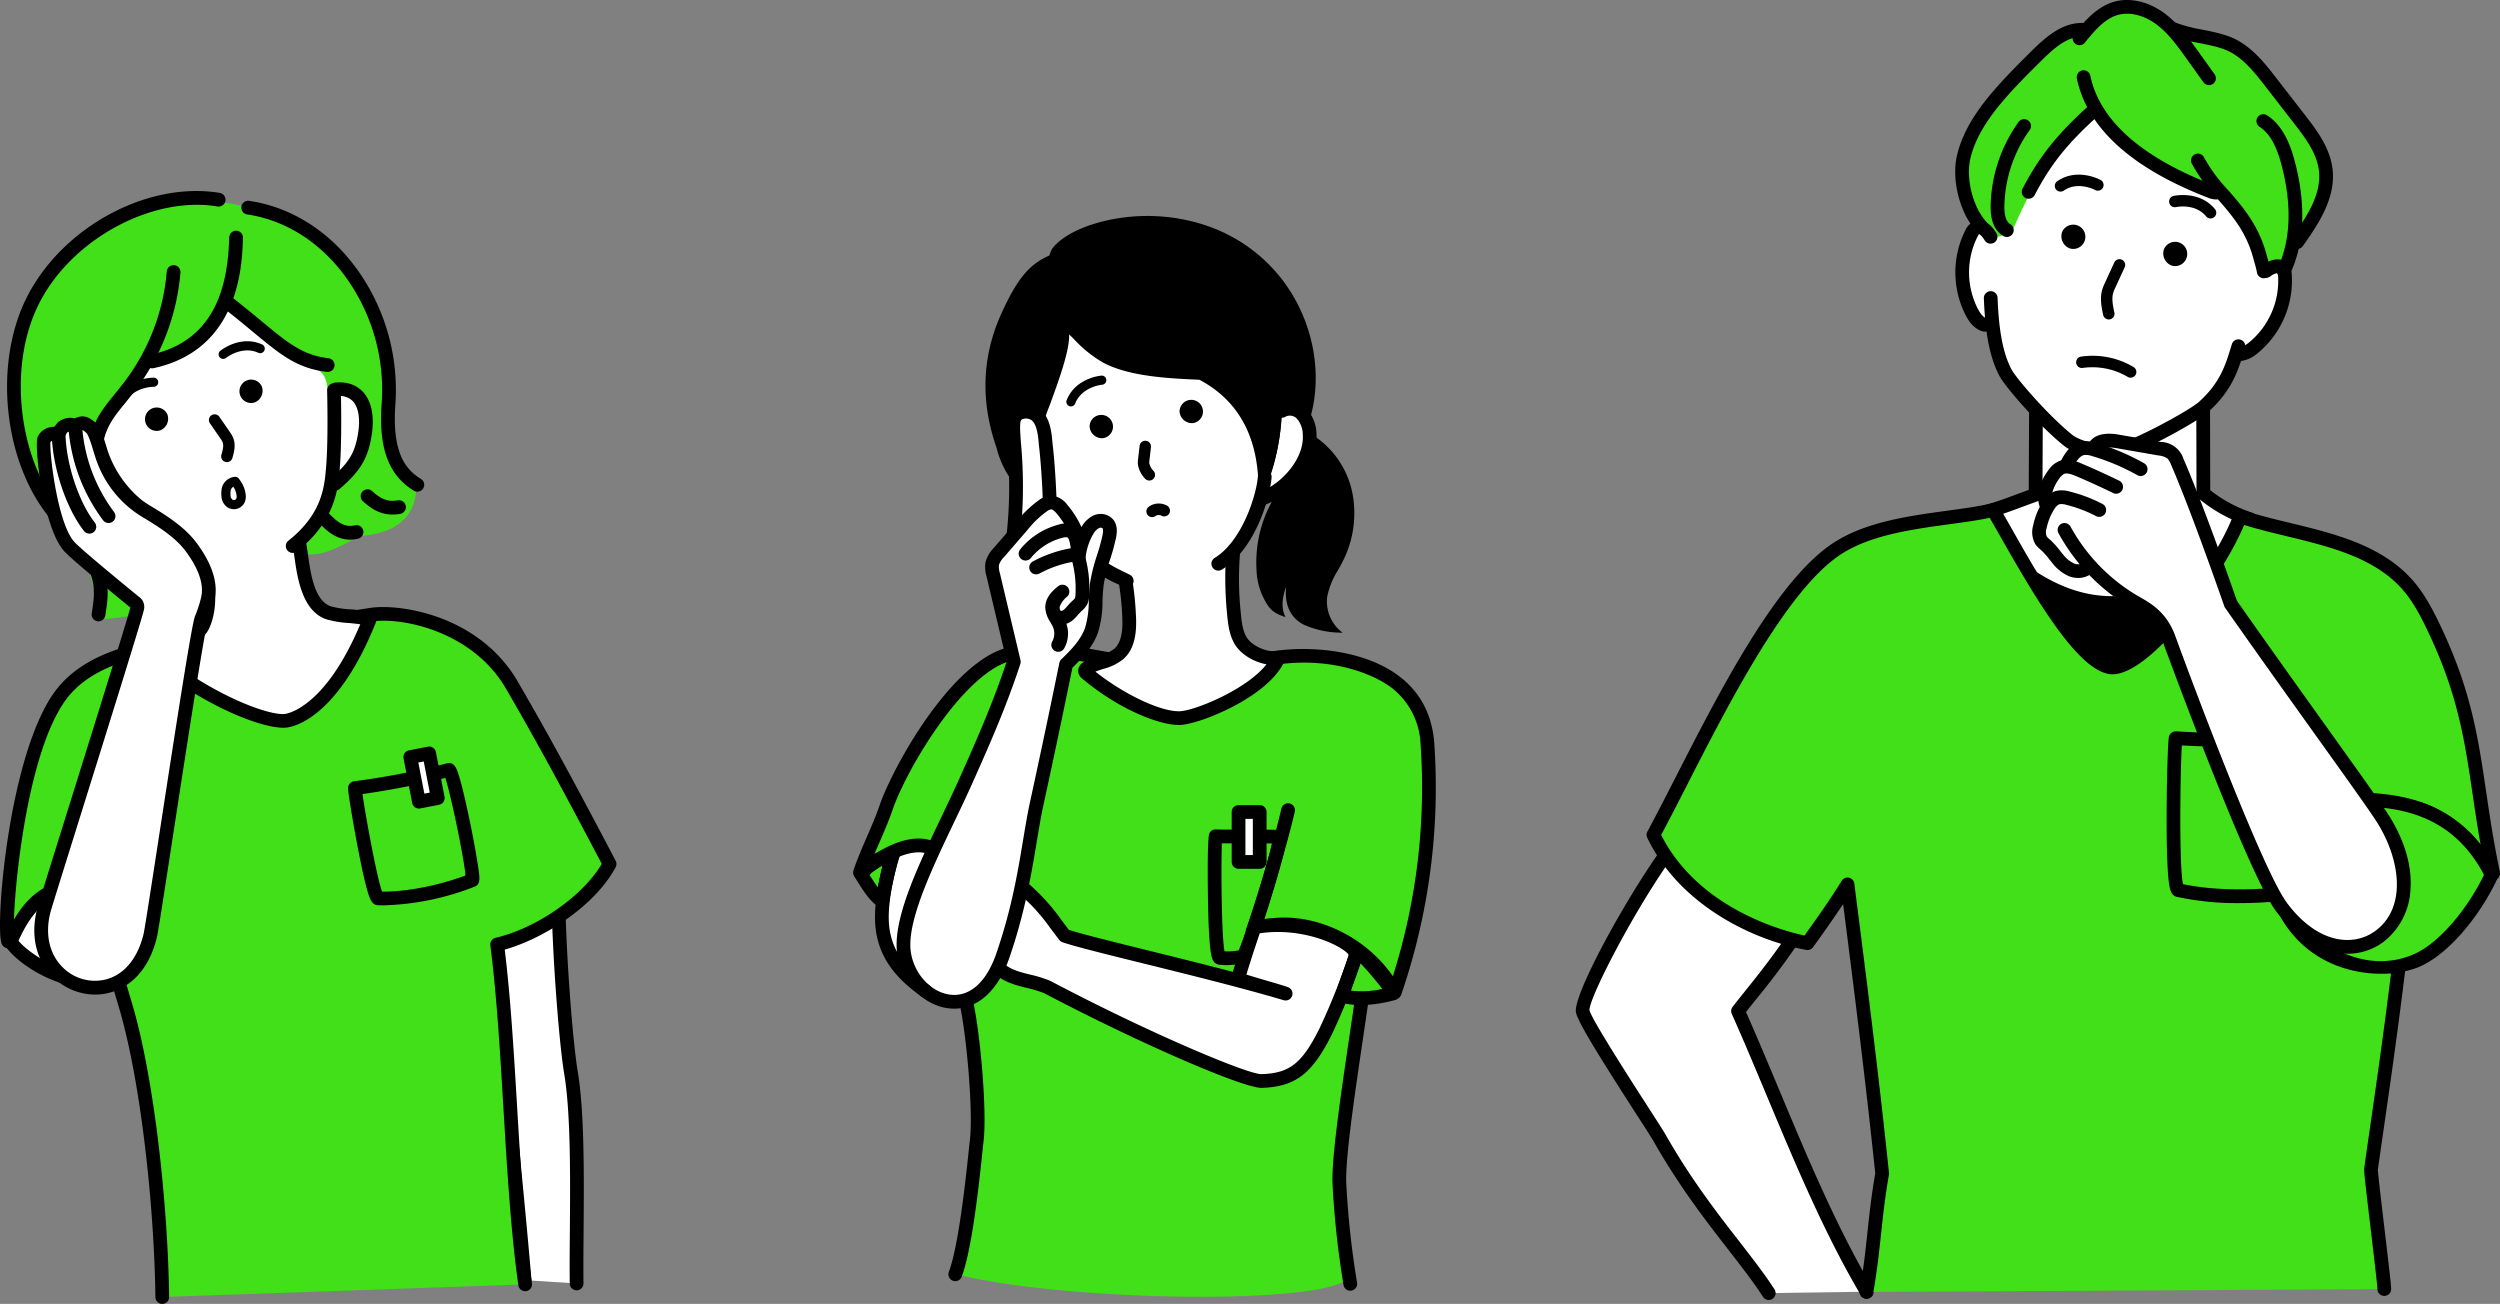 <svg xmlns="http://www.w3.org/2000/svg" width="685.918" height="357.744" viewBox="0 0 685.918 357.744">
  <rect x="0" y="0" width="685.918" height="357.744" fill="#808080" stroke="none"/>
  <g id="グループ_9154" data-name="グループ 9154" transform="translate(-50.591 0.001)">
    <path id="パス_96967" data-name="パス 96967" d="M489.14,368.649c-2.624-.411-6.611,1.139-9.087,2.1-.446.173-.269.69-.592,1.043a3.511,3.511,0,0,0-.69,1.672c-1.024,4.648-2.054,9.352-1.946,14.111s1.47,9.654,4.686,13.163a7.442,7.442,0,0,1,.089-4.62c2.084-8.739,5.175-18.958,7.54-27.467" transform="translate(-183.69 -137.108)" fill="#fff"/>
    <path id="パス_96968" data-name="パス 96968" d="M493.721,455.722c28.037,7.119,99.851,8.623,107.082.825-4.061-24.624-.49-52.288,4.39-76.749,2.793-.215,5.937-.614,7.625-2.85.838-1.111,14.47-38.7,9.438-68.05-2.043-11.914-7.368-17.53-17.652-20.8-19.255-6.125-41,.342-54.516-.015-10.4-.274-20.674-2.42-31.058-3.12a48.551,48.551,0,0,0-11.876.765c-14.878,2.684-42.968,54.258-39.871,60.455.735,1.471,4.866,3.172,5.2,4.782.376-3.289,2.757-10.269,3.732-11.112,2.366-2.044,5.972-.716,10.659-.263,4.944,14.909,20.636,76.587,6.844,116.134" transform="translate(-180.056 -105.968)" fill="#41e018"/>
    <path id="パス_96969" data-name="パス 96969" d="M622.748,398.724c-1.821.061-1.574-33.414-1.213-33.39,2.7.174,13.084-.062,17.387.157,1.4.071-8.884,32.79-9.935,32.919-5.928.73-4.473.255-6.239.314" transform="translate(-237.429 -135.9)" fill="#41e018"/>
    <path id="パス_96970" data-name="パス 96970" d="M623.4,399.589a7.026,7.026,0,0,1-1.006-.068,3.429,3.429,0,0,0-.707-.03,2.15,2.15,0,0,1-1.929-1.132c-.377-.652-1.259-2.179-1.455-18.316-.191-15.7.291-16.481.5-16.812a1.9,1.9,0,0,1,1.733-.893c1.2.078,4.184.068,7.34.06,3.6-.011,7.689-.023,10.019.1a2.063,2.063,0,0,1,1.917,2.137c.091,2.515-3.256,13.534-4.7,18.155-5.038,16.136-5.7,16.217-7.017,16.379a43.073,43.073,0,0,1-4.693.426m-.545-3.808.037.005a16.015,16.015,0,0,0,3.853-.256c1.774-3.928,7.954-23.39,9.112-29.336-2.257-.047-5.253-.038-7.971-.029-2.225.006-4.249.012-5.75-.009-.222,5.862-.131,25.058.719,29.625m-1.292-.056h0Z" transform="translate(-236.306 -134.784)"/>
    <rect id="長方形_4531" data-name="長方形 4531" width="5.802" height="13.713" transform="translate(390.41 222.78)" fill="#fff"/>
    <path id="パス_96971" data-name="パス 96971" d="M636.41,369.22h-5.8a1.884,1.884,0,0,1-1.884-1.884V353.623a1.884,1.884,0,0,1,1.884-1.884h5.8a1.884,1.884,0,0,1,1.884,1.884v13.713a1.884,1.884,0,0,1-1.884,1.884m-3.918-3.768h2.034v-9.945h-2.034Z" transform="translate(-240.198 -130.843)"/>
    <path id="パス_96972" data-name="パス 96972" d="M611.93,378.688a1.884,1.884,0,0,1-1.665-1c-6.921-13.105-22.966-20.554-35.768-16.606a1.884,1.884,0,0,1-1.11-3.6c13.224-4.08,29.459,2.509,38.037,14.874a171.384,171.384,0,0,0,7.593-63.673,20.624,20.624,0,0,0-7.425-15.055c-4.16-3.438-15.336-8.768-30.828-6.93-13.854,1.643-29.944,3.2-45.579.848-2.015-.3-4.068-.673-6.054-1.03-7.979-1.436-16.23-2.92-23.605-.35-5.543,1.932-12.3,8.246-19.017,17.778-6.1,8.65-10.588,17.642-12.333,22.717-1.058,3.078-2.374,6.113-3.646,9.048-.452,1.043-.911,2.1-1.358,3.161,5.047-3.129,10.439-5.266,15.485-3.8a1.884,1.884,0,1,1-1.049,3.619c-5.241-1.517-11.984,2.786-17.274,6.7a1.884,1.884,0,0,1-2.9-2.121c1.042-3.059,2.364-6.108,3.642-9.057,1.243-2.869,2.53-5.836,3.54-8.774,3.457-10.055,18.548-37.556,33.673-42.829,8.309-2.9,17.055-1.322,25.512.2,1.96.353,3.987.717,5.947,1.012,15.173,2.281,30.964.75,44.574-.864,9.794-1.162,24.487.175,33.673,7.767,5.3,4.382,8.257,10.335,8.783,17.69a175.039,175.039,0,0,1-9.063,69.01,1.884,1.884,0,0,1-1.637,1.263c-.048,0-.1.006-.145.006" transform="translate(-178.673 -104.523)"/>
    <path id="パス_96973" data-name="パス 96973" d="M605.388,239.766a91.562,91.562,0,0,0,.156,18.123c.234,2.487.557,5.059,1.866,7.186,1.84,2.988,6.891,5.259,10.328,4.556-3.955,9.2-22.325,16.482-27.125,16.588-6.407.141-17.894-5.863-25.548-12.314a1,1,0,0,1-.4-.548c-.062-.369.284-.669.6-.863,2.715-1.653,6.267-1.775,8.652-3.877,2.574-2.268,2.974-6.1,2.859-9.526a76.817,76.817,0,0,0-1.334-12.176c10.534-1.448,20.906-2.184,29.945-7.149" transform="translate(-216.365 -89.19)" fill="#fff"/>
    <path id="パス_96974" data-name="パス 96974" d="M589.315,286.988c-5.59,0-16.69-4.423-26.579-12.759a2.783,2.783,0,0,1-1.047-1.676,2.678,2.678,0,0,1,1.483-2.786,19.234,19.234,0,0,1,4.238-1.755,11.591,11.591,0,0,0,4.147-1.926c1.628-1.434,2.354-4.067,2.222-8.05a74.906,74.906,0,0,0-1.289-11.825,1.884,1.884,0,0,1,1.581-2.281c1.436-.2,2.869-.381,4.3-.565,9-1.156,17.5-2.25,25-6.367a1.884,1.884,0,0,1,2.781,1.848,88.732,88.732,0,0,0,.158,17.75c.221,2.354.51,4.613,1.595,6.374,1.436,2.333,5.726,4.232,8.347,3.7a1.884,1.884,0,0,1,2.108,2.591c-4.343,10.093-23.644,17.612-28.814,17.726-.073,0-.149,0-.225,0M566.4,272.357c7.774,6.187,17.861,10.994,23.059,10.861,4.026-.089,18.357-5.877,23.865-12.877-3.423-.614-6.98-2.712-8.631-5.4-1.508-2.451-1.883-5.294-2.138-8a100.348,100.348,0,0,1-.424-15.143c-7.349,3.248-15.433,4.287-23.281,5.3q-1.145.147-2.294.3a87.621,87.621,0,0,1,.991,10.512c.172,5.178-.972,8.776-3.5,11a14.56,14.56,0,0,1-5.484,2.685c-.757.243-1.488.479-2.166.758" transform="translate(-215.25 -88.074)"/>
    <path id="パス_96975" data-name="パス 96975" d="M580.436,154.139c14.636.658,21.874,14.7,23.57,20.577,2.227,7.726-1.138,19.369-5.4,26.191s-10.478,12.186-16.943,16.968a28.132,28.132,0,0,0-3.453-1.367c-7.553-2.639-15.261-5.361-21.545-10.313-3.686-5.158-7.382-10.221-11.078-15.285a15.7,15.7,0,0,1-2.373-4.047,14.118,14.118,0,0,1-.55-4.664,69.517,69.517,0,0,1,2.764-19,40.571,40.571,0,0,0,4.655-20.307l8.056,4.207c7.005,3.658,14.321,7.4,22.221,7.621.519.014,1.262-.374.073-.576" transform="translate(-208.185 -53.152)" fill="#fff"/>
    <path id="パス_96976" data-name="パス 96976" d="M557.746,172.552a1.257,1.257,0,0,1-1.167-1.718c2.417-6.108,9.379-6.72,9.45-6.725a1.256,1.256,0,1,1,.195,2.5c-.054,0-5.492.553-7.309,5.144a1.256,1.256,0,0,1-1.168.794" transform="translate(-213.328 -61.045)"/>
    <path id="パス_96977" data-name="パス 96977" d="M590.868,203.487a1.567,1.567,0,0,1-1.22-.581,7.081,7.081,0,0,1-1.933-4,7.589,7.589,0,0,1,.07-1.337l.413-3.582a1.57,1.57,0,1,1,3.119.36l-.413,3.581a5.152,5.152,0,0,0-.055.8,4.472,4.472,0,0,0,1.237,2.2,1.57,1.57,0,0,1-1.218,2.559" transform="translate(-224.94 -71.645)"/>
    <path id="パス_96978" data-name="パス 96978" d="M593.016,223.718a1.57,1.57,0,0,1-.99-2.789,4.635,4.635,0,0,1,4.979-.412,1.57,1.57,0,0,1-1.293,2.862,1.7,1.7,0,0,0-1.707-.012,1.563,1.563,0,0,1-.989.351" transform="translate(-226.331 -81.834)"/>
    <path id="パス_96979" data-name="パス 96979" d="M605.931,177.4a3.209,3.209,0,1,1,3.644,3.171,3.431,3.431,0,0,1-3.644-3.171" transform="translate(-231.705 -64.48)"/>
    <path id="パス_96980" data-name="パス 96980" d="M566.626,183.983a3.209,3.209,0,1,1,3.645,3.171,3.431,3.431,0,0,1-3.645-3.171" transform="translate(-217.084 -66.929)"/>
    <path id="パス_96981" data-name="パス 96981" d="M646.406,180.136a58.523,58.523,0,0,1-6,24,24.452,24.452,0,0,0,13.282-17.1,9.1,9.1,0,0,0-.38-5.95c-.926-1.8-3.23-3.016-5.057-2.14-.606.29-1.1.77-1.845,1.191" transform="translate(-244.544 -66.457)" fill="#fff"/>
    <path id="パス_96982" data-name="パス 96982" d="M639.328,204.613l.4-.8a58.408,58.408,0,0,0,5.967-23.87l.005-.176.154-.087a9.666,9.666,0,0,0,.892-.587,6.615,6.615,0,0,1,.972-.614c2.033-.974,4.517.419,5.472,2.28.812,1.581.942,3.538.409,6.156a24.8,24.8,0,0,1-13.457,17.322Zm6.985-24.478a59.083,59.083,0,0,1-5.627,23.131,24.245,24.245,0,0,0,12.294-16.478c.5-2.472.391-4.3-.352-5.744-.823-1.6-2.932-2.82-4.642-2a6.08,6.08,0,0,0-.879.558c-.234.168-.5.355-.794.534" transform="translate(-244.143 -66.272)"/>
    <path id="パス_96983" data-name="パス 96983" d="M621.757,232.922a1.884,1.884,0,0,1-.981-3.494c7.4-4.5,11.43-17.008,11.851-22.394a1.884,1.884,0,0,1,3.756.293c-.436,5.6-4.48,19.743-13.649,25.32a1.876,1.876,0,0,1-.977.274" transform="translate(-236.905 -76.368)"/>
    <path id="パス_96984" data-name="パス 96984" d="M572.549,247.049a1.877,1.877,0,0,1-.859-.208c-.471-.242-.966-.484-1.48-.735a33,33,0,0,1-14.775-12.575,1.884,1.884,0,1,1,3.148-2.071c4.624,7.03,9.425,9.375,13.281,11.26.537.263,1.053.515,1.546.767a1.884,1.884,0,0,1-.862,3.561" transform="translate(-212.82 -85.785)"/>
    <path id="パス_96985" data-name="パス 96985" d="M543.874,126.2c3.3,3.147,5.851,6.149,9.873,8.293,7,3.73,17.644,4.326,26.356,4.676,11.469,6.043,16.331,16.784,16.437,29.746a8.9,8.9,0,0,1-.848,4.485,58.41,58.41,0,0,0,6.683-25.883,12.8,12.8,0,0,1,7.795,2.233c3.927-13.924-.248-29.664-10.022-40.331-19.509-21.289-51.418-15.372-59.632-6.467-1.457,1.579-1,2.5-1.644,2.783-5.7,2.528-8.826,6.786-12.858,15.641-5.505,12.09-5.666,24.325-1.357,36.636a25.668,25.668,0,0,0,8.9,13.908,1.831,1.831,0,0,0,.688.394c1.167.276,1.3-5.234,1.184-6.428-.455-4.578-.551-5.447.161-9.992.833-5.305,9.443-23.609,8.285-29.692" transform="translate(-200.361 -35.286)"/>
    <path id="パス_96986" data-name="パス 96986" d="M595.789,173.365l-.551-.3.154-.3a9.126,9.126,0,0,0,.658-4.041c-.114-13.9-5.567-23.8-16.206-29.438-9.637-.388-19.607-1.076-26.421-4.709a34.015,34.015,0,0,1-8.01-6.453c-.428-.423-.861-.853-1.306-1.286.2,4.3-2.8,12.53-5.248,19.237a71.7,71.7,0,0,0-3.135,9.675,28.272,28.272,0,0,0-.171,9.787l.012.124c.075.757.1,5.679-.952,6.6a.684.684,0,0,1-.617.164,2.079,2.079,0,0,1-.811-.453,25.888,25.888,0,0,1-9.008-14.079c-4.438-12.676-3.978-25.082,1.377-36.84,4.276-9.392,7.561-13.379,13.017-15.8.13-.057.173-.157.285-.525a5.077,5.077,0,0,1,1.255-2.184c4.453-4.828,14.93-8.192,25.5-8.192h.079c7.884.013,22.852,1.934,34.513,14.659,10.011,10.925,13.973,26.873,10.093,40.629l-.119.423-.361-.249a12.376,12.376,0,0,0-7.31-2.187,58.775,58.775,0,0,1-6.551,25.416c-.051.107-.107.213-.166.318M565.61,94.985c-10.409,0-20.7,3.281-25.039,7.99a4.449,4.449,0,0,0-1.116,1.941,1.235,1.235,0,0,1-.631.916c-5.359,2.377-8.445,6.139-12.7,15.484-5.285,11.607-5.738,23.854-1.346,36.4a25.287,25.287,0,0,0,8.8,13.765,1.563,1.563,0,0,0,.565.334c.01,0,.023.006.058-.026.68-.595.862-4.845.741-6.066l-.012-.125a28.753,28.753,0,0,1,.175-9.946,71.854,71.854,0,0,1,3.166-9.792c2.6-7.132,5.842-16.007,5.121-19.793l-.183-.962.708.676c.671.641,1.311,1.275,1.939,1.9a33.567,33.567,0,0,0,7.864,6.345c6.713,3.579,16.635,4.254,26.221,4.639l.134.036c10.9,5.744,16.488,15.845,16.6,30.021,0,.492,0,.992-.039,1.49a58.188,58.188,0,0,0,5.246-22.893l.006-.293.293-.014a13.087,13.087,0,0,1,7.622,2.045c3.626-13.456-.3-28.96-10.066-39.617C588.241,96.892,573.47,95,565.688,94.985Z" transform="translate(-200.185 -35.1)"/>
    <path id="パス_96987" data-name="パス 96987" d="M655.664,191.2a24.374,24.374,0,0,1,10.1,15.435,28.85,28.85,0,0,1-2.677,18.393c-1.6,3.193-3.784,6.223-4.269,9.762a10.948,10.948,0,0,0,3.62,9.591,25.014,25.014,0,0,1-9.5-2.1c-2.928-1.418-6-4.9-4.428-12.236-1.618,2.756-2.643,6.9-1.415,9.855-3.109-1.086-4.024-2.5-5.458-5.464a18.468,18.468,0,0,1-1.6-6.928,34.376,34.376,0,0,1,3.589-17.494,16.792,16.792,0,0,1,2.434-3.736c1.069-1.188,2.381-2.131,3.513-3.259,3.388-3.377,4.93-8.133,6.082-11.821" transform="translate(-244.386 -71.125)"/>
    <path id="パス_96988" data-name="パス 96988" d="M663.159,244.458l-.925-.055a25.53,25.53,0,0,1-9.614-2.129c-2.24-1.085-5.643-3.842-4.944-10.451-.961,2.43-1.41,5.414-.474,7.667l.27.649-.664-.232c-3.177-1.11-4.157-2.566-5.637-5.624a18.455,18.455,0,0,1-1.625-7.046,34.532,34.532,0,0,1,3.622-17.655,16.746,16.746,0,0,1,2.481-3.805,22.753,22.753,0,0,1,2.02-1.9c.506-.438,1.028-.891,1.5-1.367,3.416-3.4,4.973-8.392,6-11.692l.124-.4.349.232a24.574,24.574,0,0,1,10.235,15.635,29.072,29.072,0,0,1-2.7,18.6c-.408.813-.86,1.627-1.3,2.413a21.422,21.422,0,0,0-2.942,7.25,10.675,10.675,0,0,0,3.514,9.31Zm-14.117-16.539-.407,1.9c-1.657,7.746,1.957,10.772,4.258,11.887a23.819,23.819,0,0,0,8.507,2.007,11.358,11.358,0,0,1-3.078-9.259,21.888,21.888,0,0,1,3.016-7.47c.433-.782.881-1.589,1.284-2.391a28.44,28.44,0,0,0,2.65-18.191,23.993,23.993,0,0,0-9.621-15c-1.05,3.352-2.646,8.17-6.033,11.546-.493.491-1.023.951-1.536,1.4a22.119,22.119,0,0,0-1.965,1.85,16.2,16.2,0,0,0-2.386,3.668,33.9,33.9,0,0,0-3.556,17.333,17.833,17.833,0,0,0,1.564,6.811c1.325,2.74,2.177,4.064,4.652,5.069-.91-3.026.134-6.869,1.667-9.482Z" transform="translate(-244.199 -70.832)"/>
    <path id="パス_96989" data-name="パス 96989" d="M641.175,203.919a1.885,1.885,0,0,1-.683-3.641c5.973-2.322,12.087-9.168,11.668-15.655a6.818,6.818,0,0,0-1.552-4.386,2.649,2.649,0,0,0-3.09-.655,1.884,1.884,0,0,1-2.128-3.111,6.36,6.36,0,0,1,7.931,1.151,10.4,10.4,0,0,1,2.6,6.758c.543,8.4-6.877,16.615-14.062,19.409a1.88,1.88,0,0,1-.683.129" transform="translate(-244.128 -65.304)"/>
    <path id="パス_96990" data-name="パス 96990" d="M636.782,387.856a1.886,1.886,0,0,1-1.774-2.518c2.952-8.269,7.642-24.276,9.651-32.937a1.884,1.884,0,0,1,3.671.851c-2.033,8.77-6.783,24.98-9.773,33.354a1.884,1.884,0,0,1-1.774,1.251" transform="translate(-242.494 -130.546)"/>
    <path id="パス_96991" data-name="パス 96991" d="M533.574,387.737c5.866,5.135,6.839,7.07,11.612,13.234,7.228,2.5,40.019,9.754,60.584,15.871-2.659-.966-13.167-3.762-13.057-4.125,1.434-4.713,2.528-8.172,4.549-14.1,14.793-2.655,28.79,4.894,27.7,8.007a176.62,176.62,0,0,1-8.264,20.738c-5.016,10.029-9.023,13.188-17.482,13.46-4.226.136-31.81-11.541-58.858-25.792-4.687-1.976-9.154-1.73-13.1-4.939" transform="translate(-202.455 -144.234)" fill="#fff"/>
    <path id="パス_96992" data-name="パス 96992" d="M598.058,441.593c-5.318,0-34.122-12.541-59.623-25.971a32.915,32.915,0,0,0-4.837-1.468c-2.881-.712-5.86-1.449-8.643-3.715a1.884,1.884,0,0,1,2.379-2.922c2.128,1.733,4.465,2.31,7.169,2.98a35.335,35.335,0,0,1,5.469,1.684c.05.021.1.043.146.068,28.005,14.756,54.447,25.711,57.918,25.576,7.7-.248,11.106-2.917,15.859-12.419a174.069,174.069,0,0,0,8.081-20.264c-1.053-2.008-11.768-7.806-24.411-5.961-1.559,4.6-2.552,7.7-3.663,11.325,1.429.458,3.674,1.113,5.333,1.6,2.528.739,4.916,1.436,6.062,1.853a1.884,1.884,0,0,1-1.181,3.577c-11.182-3.325-26.256-7.054-38.368-10.049-10.576-2.616-18.93-4.682-22.294-5.846a1.881,1.881,0,0,1-.873-.627c-.945-1.22-1.741-2.275-2.457-3.222a51.645,51.645,0,0,0-8.907-9.747A1.884,1.884,0,0,1,533.7,385.2a55.267,55.267,0,0,1,9.432,10.313c.617.818,1.3,1.716,2.079,2.734,3.556,1.15,11.88,3.209,21.442,5.574,7.268,1.8,15.6,3.858,23.534,5.942,1.254-4.095,2.331-7.463,4.176-12.872a1.884,1.884,0,0,1,1.451-1.246c12.383-2.223,25.125,2.444,28.807,6.768a3.675,3.675,0,0,1,1,3.717l-.039.111a178.052,178.052,0,0,1-8.318,20.848c-5.343,10.682-9.986,14.206-19.107,14.5h-.1" transform="translate(-201.339 -143.118)"/>
    <path id="パス_96993" data-name="パス 96993" d="M529.377,248.782c3.739-.624,6.406-4.125,7.489-7.757s.965-7.5,1.387-11.263a64.388,64.388,0,0,1,3.222-13.165,9.761,9.761,0,0,0,.722-3.512,3.209,3.209,0,0,0-1.8-2.893,3.151,3.151,0,0,0-3.128.766,8.467,8.467,0,0,0-1.846,2.815q-1.171,2.5-2.125,5.1c-1.2-5.8-3.332-12.316-7.053-13.478a2.608,2.608,0,0,0-2.647.555c.192-6.2.18-12.137.169-18.075,0-1.307-1.376-5.663-2.472-6.376-1.134-.738-4.32-1.029-5.091.083s.675,19.564.08,25.968a19.817,19.817,0,0,1-1.57,7.139c-1.373,2.738-3.938,4.7-5.5,7.333,2.453,8.281,4.513,16.71,6.545,25.39a57.914,57.914,0,0,1-3.5,12.158c-2.837,7.691-23.263,53.074-26.722,60.505.274,33.495,22.456,21.438,26.952,9.806.54-1.4,14.38-60.062,16.893-81.094" transform="translate(-186.932 -67.27)" fill="#fff"/>
    <path id="パス_96994" data-name="パス 96994" d="M537.553,238.87a1.884,1.884,0,0,1-1.462-3.071,20.249,20.249,0,0,1,10.556-6.791,5.68,5.68,0,0,1,4.248.254c1.92,1.076,2.364,3.337,2.553,4.3.164.834.307,1.682.425,2.52a1.884,1.884,0,0,1-3.73.528c-.109-.771-.241-1.552-.393-2.322-.245-1.253-.514-1.637-.7-1.739-.125-.07-.481-.15-1.459.1a16.451,16.451,0,0,0-8.578,5.518,1.881,1.881,0,0,1-1.464.7" transform="translate(-205.583 -85.079)"/>
    <path id="パス_96995" data-name="パス 96995" d="M548.228,267.849a1.884,1.884,0,0,1-1.639-2.81,4.565,4.565,0,0,0,.233-3.914,12.012,12.012,0,0,0-.717-1.352,8.125,8.125,0,0,1-1.426-4.02c-.034-2.1,1.17-4.086,3.577-5.918a1.884,1.884,0,0,1,2.455,2.85,6.77,6.77,0,0,0-2.047,2.717,1.462,1.462,0,0,0,.155,1.065c.06.1.129.164.175.173a1.422,1.422,0,0,0,.917-.448,9.977,9.977,0,0,0,.889-.946c.288-.332.585-.675.932-1.014.137-.134.279-.264.421-.394a3.509,3.509,0,0,0,.663-.7,3.168,3.168,0,0,0,.153-.964,29.347,29.347,0,0,0-.87-8.976,30.585,30.585,0,0,0-9.031,3.187,1.884,1.884,0,1,1-1.794-3.314,34.386,34.386,0,0,1,10.709-3.679,3.133,3.133,0,0,1,2.731.644,3.094,3.094,0,0,1,.84,1.5,33.091,33.091,0,0,1,1.178,10.855,5.969,5.969,0,0,1-.56,2.463,6.251,6.251,0,0,1-1.479,1.773c-.111.1-.222.2-.328.306-.234.229-.468.5-.716.784a12.906,12.906,0,0,1-1.249,1.309,5.768,5.768,0,0,1-1.915,1.138,8.3,8.3,0,0,1-.613,6.73,1.883,1.883,0,0,1-1.643.959" transform="translate(-207.3 -89.023)"/>
    <path id="パス_96996" data-name="パス 96996" d="M532.27,214.232a1.848,1.848,0,0,1-.194-.01,1.884,1.884,0,0,1-1.682-2.066,124.939,124.939,0,0,0,.156-24.266c-.463-5.982-.769-9.933,3.543-10.8a6.468,6.468,0,0,1,5.355.994c2.866,2.143,3.25,6.46,3.479,9.039.031.354.059.668.091.926.425,3.443.909,10.486,1.035,15.07a1.884,1.884,0,0,1-3.767.1c-.132-4.823-.642-11.745-1.008-14.712-.036-.293-.068-.651-.1-1.054-.163-1.824-.465-5.22-1.983-6.355a2.685,2.685,0,0,0-2.357-.317c-.873.175-.956,1.258-.527,6.813a128.305,128.305,0,0,1-.164,24.941,1.884,1.884,0,0,1-1.872,1.692" transform="translate(-203.584 -65.81)"/>
    <path id="パス_96997" data-name="パス 96997" d="M498.166,357.284a13.047,13.047,0,0,1-2.127-.176c-7.614-1.25-13.637-8.8-13.711-17.2-.084-9.31,6.289-22.65,12.453-35.55,1.662-3.479,3.232-6.764,4.625-9.874,5.039-11.248,9.51-21.47,13.132-32.466L507.01,238.7a8.782,8.782,0,0,1-.273-3.978,8.907,8.907,0,0,1,2.246-3.837l6.361-7.351a29.65,29.65,0,0,1,6.336-5.977,5.782,5.782,0,0,1,3.116-1.041A6,6,0,0,1,529.128,219a25.978,25.978,0,0,1,3.911,6.159c.019-.033.039-.066.06-.1A7.468,7.468,0,0,1,536.31,222a4.629,4.629,0,0,1,5.3.924c1.438,1.588,1.215,3.712.921,5.17a59.5,59.5,0,0,1-1.623,5.937,44.427,44.427,0,0,0-1.751,6.871,45.267,45.267,0,0,0-.335,4.6,28.466,28.466,0,0,1-1.241,8.6c-1.381,3.873-4.187,6.892-7.017,9.634-2.513,12.343-5.324,25.666-7.931,37.588-.673,3.08-1.246,6.521-1.852,10.164-1.453,8.728-3.26,19.59-7.591,32.052-3.044,8.757-8.562,13.741-15.023,13.742m26.579-137a2.442,2.442,0,0,0-1.055.459,26.436,26.436,0,0,0-5.5,5.256l-6.361,7.352a5.9,5.9,0,0,0-1.413,2.172,5.793,5.793,0,0,0,.257,2.308l5.65,23.839a1.881,1.881,0,0,1-.042,1.019c-3.708,11.362-8.28,21.821-13.441,33.34-1.411,3.151-2.991,6.458-4.663,9.958-5.7,11.931-12.161,25.453-12.085,33.893.058,6.5,4.792,12.565,10.554,13.511,5.49.9,10.219-3.139,12.981-11.084,4.226-12.16,5.93-22.4,7.432-31.433.614-3.691,1.194-7.178,1.888-10.351,2.644-12.089,5.5-25.623,8.037-38.108a1.886,1.886,0,0,1,.541-.983c2.646-2.542,5.327-5.3,6.5-8.593a25.281,25.281,0,0,0,1.025-7.487,48.941,48.941,0,0,1,.37-4.98,48,48,0,0,1,1.884-7.458,55.815,55.815,0,0,0,1.527-5.56c.278-1.385.079-1.789-.02-1.9a1,1,0,0,0-.961-.017,3.935,3.935,0,0,0-1.554,1.608,16.1,16.1,0,0,0-2.132,6.709,1.884,1.884,0,1,1-3.767-.079,15.712,15.712,0,0,1,.721-4.059,1.87,1.87,0,0,1-.745-.96,22.536,22.536,0,0,0-4.118-7.213c-.813-.953-1.269-1.156-1.509-1.159h-.006" transform="translate(-185.74 -80.541)"/>
    <path id="パス_96998" data-name="パス 96998" d="M486.758,411.217a1.875,1.875,0,0,1-1.1-.357c-5.223-3.776-10.774-8.752-12.344-17.029-1.289-6.8.669-14.919,2.243-21.442l.364-1.515a1.884,1.884,0,1,1,3.665.874l-.366,1.524c-1.489,6.171-3.342,13.851-2.2,19.856,1.066,5.624,4.209,9.877,10.848,14.677a1.884,1.884,0,0,1-1.105,3.411" transform="translate(-182.231 -137.423)"/>
    <path id="パス_96999" data-name="パス 96999" d="M471.461,386.894a1.884,1.884,0,0,1-1.05-.32c-2.41-1.618-4.208-4.492-5.651-6.8-.283-.451-.552-.882-.811-1.279a1.884,1.884,0,0,1,.227-2.344c1.5-1.536,5.461-5.178,9.969-5.83a1.884,1.884,0,0,1,2.05,2.481,85.593,85.593,0,0,0-2.872,12.5,1.883,1.883,0,0,1-1.862,1.6m-3.521-9.141.014.023c.676,1.08,1.44,2.3,2.274,3.382.387-1.986.855-4.1,1.35-6.009a18.586,18.586,0,0,0-3.638,2.6" transform="translate(-178.789 -137.747)"/>
    <path id="パス_97000" data-name="パス 97000" d="M506.844,513.356a1.886,1.886,0,0,1-1.763-2.547c2.736-7.281,4.709-26.132,5.453-33.229.142-1.361.249-2.373.316-2.913.94-7.471-.831-28.28-2.786-37.293a1.884,1.884,0,0,1,3.683-.8c2.036,9.387,3.848,30.567,2.842,38.561-.067.525-.169,1.51-.308,2.835-.828,7.909-2.766,26.429-5.673,34.161a1.885,1.885,0,0,1-1.764,1.222" transform="translate(-194.159 -161.849)"/>
    <path id="パス_97001" data-name="パス 97001" d="M677.634,515.409a1.884,1.884,0,0,1-1.858-1.59,245.7,245.7,0,0,1-3-27.585c-.357-6.894,2.254-24.569,4.558-40.164.565-3.828,1.112-7.526,1.589-10.9a1.884,1.884,0,0,1,3.73.529c-.478,3.377-1.026,7.083-1.592,10.919-2.278,15.42-4.861,32.9-4.522,39.418a242.284,242.284,0,0,0,2.96,27.191,1.884,1.884,0,0,1-1.566,2.155,1.906,1.906,0,0,1-.3.023" transform="translate(-256.572 -161.277)"/>
    <path id="パス_97002" data-name="パス 97002" d="M681.024,429.44a20.982,20.982,0,0,1-5.71-.743,1.884,1.884,0,0,1-1.286-2.373c.635-2.041,1.356-4.058,2.052-6.008.685-1.914,1.392-3.893,2-5.861a1.882,1.882,0,0,1,1.582-1.311c1.159-.135,2.5.219,7.261,5.924,1.079,1.293,4.615,5.6,4.836,6.782a1.929,1.929,0,0,1-1.385,2.2,37.276,37.276,0,0,1-9.355,1.385m-2.76-3.961a25.164,25.164,0,0,0,8.591-.463,80.014,80.014,0,0,0-5.961-7.032c-.414,1.218-.844,2.421-1.265,3.6-.457,1.277-.923,2.583-1.365,3.9m1.242-8.657h0" transform="translate(-257.019 -153.677)"/>
    <g id="グループ_9155" data-name="グループ 9155" transform="translate(-9)">
      <path id="パス_97003" data-name="パス 97003" d="M986.555,177.214l-.11,24.163c-4.6,1.647-9.126,3.477-13.2,4.63,8.913,11.515,18.586,46.119,34.263,45.723,12.926-.326,28.157-29.407,37.684-43.661a38.841,38.841,0,0,1-12.7-7.028l-.064-24.551Z" transform="translate(-368.356 -65.653)" fill="#fff"/>
      <path id="パス_97004" data-name="パス 97004" d="M1006.116,252.5c-11.806,0-19.838-16.448-26.932-30.974-3.022-6.188-5.876-12.033-8.547-15.484a1.883,1.883,0,0,1,.977-2.966c2.825-.8,5.873-1.931,9.1-3.13.906-.337,1.819-.676,2.737-1.011l.1-22.848a1.884,1.884,0,0,1,1.854-1.875l45.868-.722a1.8,1.8,0,0,1,1.349.539,1.882,1.882,0,0,1,.565,1.34l.061,23.656a37.248,37.248,0,0,0,11.41,6.138,1.884,1.884,0,0,1,.98,2.837c-1.741,2.6-3.7,5.748-5.772,9.077-9.745,15.651-21.875,35.129-33.432,35.42-.108,0-.215,0-.321,0m-30.953-46.57a141,141,0,0,1,7.407,13.942c6.284,12.867,14.094,28.86,23.56,28.86.071,0,.141,0,.212,0,9.527-.24,21.549-19.547,30.328-33.645,1.586-2.547,3.1-4.986,4.52-7.174a41.048,41.048,0,0,1-11.026-6.539,1.884,1.884,0,0,1-.68-1.443l-.058-22.641-42.113.663-.1,22.318a1.884,1.884,0,0,1-1.249,1.765c-1.321.474-2.637.962-3.938,1.446-2.378.884-4.662,1.732-6.864,2.452m10.166-5.671h0Z" transform="translate(-367.239 -64.536)"/>
      <path id="パス_97005" data-name="パス 97005" d="M1042.985,247.1c-16.955,10.726-33.383,15.314-52.593,2.233,5.323,7.491,11.9,25.664,23.02,27.134,10.3,1.362,21.244-19.925,29.574-29.367" transform="translate(-374.734 -91.919)"/>
      <path id="パス_97006" data-name="パス 97006" d="M1009.853,273.3a9.089,9.089,0,0,1-1.193-.078c-9.252-1.223-15.263-12.083-20.094-20.81a81.935,81.935,0,0,0-4.213-7.1l-6.072-8.545,8.665,5.9c16.059,10.934,30.7,10.277,50.529-2.268l11.13-7.041-8.713,9.877c-2.213,2.508-4.65,5.925-7.23,9.542-6.881,9.647-14.638,20.524-22.809,20.524m-18.541-23.7.548.988c4.421,7.987,9.922,17.927,17.294,18.9,6.355.845,14.172-10.1,20.445-18.9q.821-1.15,1.623-2.27c-11.533,5.828-24.791,8.821-39.909,1.281" transform="translate(-370.229 -86.806)"/>
      <path id="パス_97007" data-name="パス 97007" d="M847.441,489.133c-7.081-10.969-18.876-23.049-30.012-42.669-1.687-2.974-20.579-31.332-21.038-34.719-.59-4.359,17.222-37.462,28.723-50.571a246.357,246.357,0,0,0,31.226,27.378c-7.187,11.031-13.149,17.775-17.319,23.2,11.2,25.108,21.327,53.341,35.324,77" transform="translate(-302.563 -134.353)" fill="#fff"/>
      <path id="パス_97008" data-name="パス 97008" d="M846.332,489.9a1.88,1.88,0,0,1-1.584-.863c-2.588-4.007-5.782-8.123-9.479-12.887-6.339-8.169-13.525-17.427-20.588-29.873-.425-.747-2.13-3.4-4.29-6.749-10.756-16.7-16.647-26.209-16.978-28.647-.763-5.635,18.322-39.7,29.173-52.066a1.888,1.888,0,0,1,1.377-.641,1.84,1.84,0,0,1,1.4.582,242.706,242.706,0,0,0,30.975,27.157,1.884,1.884,0,0,1,.468,2.551,222.748,222.748,0,0,1-13.977,18.994c-.966,1.2-1.891,2.358-2.741,3.445,3.119,7.034,6.21,14.422,9.2,21.577,7.725,18.462,15.712,37.552,25.561,54.2a1.884,1.884,0,1,1-3.243,1.919c-9.982-16.875-18.02-36.087-25.794-54.667-3.133-7.487-6.372-15.227-9.628-22.528a1.885,1.885,0,0,1,.226-1.915c1.054-1.372,2.23-2.838,3.475-4.391,3.52-4.388,7.847-9.783,12.782-17.206a248.67,248.67,0,0,1-28.58-25.03c-11.626,14.142-27.11,43.843-26.943,47.54.519,2.417,11.653,19.7,16.408,27.085,2.277,3.536,3.923,6.09,4.4,6.929,6.93,12.21,14.027,21.355,20.289,29.423,3.751,4.834,6.991,9.008,9.668,13.154a1.884,1.884,0,0,1-1.581,2.906" transform="translate(-301.452 -133.236)"/>
      <path id="パス_97009" data-name="パス 97009" d="M885.748,437.358c2.071-11.548,2.259-20.9,4.33-32.448-2.814-27.011-6.161-53.186-9.509-79.361-3.541,5.731-7.262,10.921-10.985,16.11-10.615-1.932-32.746-9.767-42.261-29.741,12.085-22.346,31.242-65.312,49.78-78.1,12.117-8.357,31.344-8.138,43.38-10.99,5.314,8.646,23.1,43.674,33.028,43.177,9.987-.5,29.929-28.048,34.765-41.42,14.506,4.9,34.054,6.043,45.338,18.1,3.654,3.9,6.086,8.771,8.354,13.613,11.535,24.624,10.157,39.6,15.732,66.212-10.993-16.007-18.631-17.02-21.38-18.01-3.675,43.509-9.193,78.123-12.137,99.243-.039,1.733,3.69,31.1,3.651,32.832" transform="translate(-314.075 -82.891)" fill="#41e018"/>
      <path id="パス_97010" data-name="パス 97010" d="M884.634,438.127a1.961,1.961,0,0,1-.335-.029,1.885,1.885,0,0,1-1.522-2.187c1.024-5.709,1.6-10.988,2.147-16.092s1.119-10.355,2.137-16.092c-2.619-25.1-5.746-49.868-8.818-73.9-2.721,4.12-5.516,8.018-8.243,11.82a1.883,1.883,0,0,1-1.868.755c-14.628-2.662-34.83-12.322-43.626-30.784a1.883,1.883,0,0,1,.044-1.706c2.285-4.225,4.855-9.252,7.577-14.574,12.2-23.858,27.381-53.551,42.791-64.178,8.877-6.122,21.109-7.792,31.9-9.266,4.432-.605,8.618-1.177,12.116-2.006a1.885,1.885,0,0,1,2.039.847c.911,1.48,2.189,3.738,3.671,6.352,3.777,6.668,8.952,15.8,14.285,23.357,7.854,11.128,11.75,12.65,13.373,12.573,8.7-.436,28.277-26.878,33.088-40.179a1.883,1.883,0,0,1,2.375-1.144c3.959,1.338,8.272,2.383,12.838,3.489,12.165,2.947,24.745,6,33.273,15.1,3.84,4.1,6.4,9.215,8.685,14.1,8.043,17.169,9.919,29.844,12.09,44.52,1.007,6.8,2.047,13.832,3.78,22.1a1.884,1.884,0,0,1-3.4,1.453c-8.417-12.257-14.6-15.322-18.151-16.555-3.051,35.23-7.218,64.1-10.279,85.311q-.909,6.293-1.648,11.531c.051,1.24,1.024,9.444,1.81,16.067,1.266,10.664,1.859,15.787,1.839,16.688a1.884,1.884,0,0,1-3.767-.085c-.006-.923-1.009-9.371-1.814-16.159-1.264-10.655-1.858-15.773-1.837-16.673a1.761,1.761,0,0,1,.017-.218q.737-5.291,1.67-11.689c3.122-21.633,7.4-51.26,10.456-87.452a1.884,1.884,0,0,1,2.516-1.614c.241.087.522.172.843.271,7.183,2.214,12.629,7.213,16.488,11.792-.9-5.048-1.583-9.686-2.254-14.221-2.128-14.383-3.966-26.8-11.775-43.473-2.251-4.8-4.558-9.423-8.024-13.125-7.758-8.287-19.782-11.2-31.409-14.017-4.011-.972-7.829-1.9-11.445-3.026-5.8,13.931-24.961,40.419-35.779,40.961-.1.005-.2.008-.3.008-8.655,0-19.969-18.678-30.828-37.843-1.115-1.968-2.113-3.73-2.913-5.088-3.356.709-7.142,1.227-11.124,1.77-10.374,1.417-22.133,3.023-30.27,8.635-14.627,10.087-30.2,40.548-41.576,62.79-2.552,4.99-4.97,9.72-7.157,13.8,10.153,20.147,33.32,26.324,39.322,27.614,3.419-4.77,6.924-9.705,10.2-15.014a1.884,1.884,0,0,1,3.472.751c3.293,25.747,6.7,52.371,9.514,79.4a1.887,1.887,0,0,1-.019.527c-1.024,5.711-1.595,10.99-2.147,16.1-.558,5.169-1.136,10.514-2.183,16.353a1.885,1.885,0,0,1-1.853,1.552" transform="translate(-312.958 -81.775)"/>
      <path id="パス_97011" data-name="パス 97011" d="M1055.851,364.2c-2.175-.509-1.16-41.727-.717-41.7a294.1,294.1,0,0,0,35.359,0c1.718-.086,1.991,41.453.717,41.7-11.24,2.15-25.493,2.31-35.359,0" transform="translate(-398.585 -119.966)" fill="#41e018"/>
      <path id="パス_97012" data-name="パス 97012" d="M1071.623,366.629a78.674,78.674,0,0,1-17.317-1.716c-1.684-.394-2.179-1.962-2.517-7.985-.189-3.348-.286-8.059-.28-13.625.009-9.794.332-20.283.589-22a1.929,1.929,0,0,1,2.048-1.8,291.363,291.363,0,0,0,35.136,0c2.133-.109,2.429,2.382,2.647,4.2.61,5.079.835,15.621.843,23.1,0,4.46-.064,8.516-.193,11.421-.209,4.718-.371,6.367-2.131,6.7a102.53,102.53,0,0,1-18.825,1.7m-15.619-5.2c8.942,1.914,21.755,1.915,32.59.007.651-5.538.533-32.078-.488-38.108a296.881,296.881,0,0,1-32.42.046c-.44,7.016-.779,33.177.318,38.056m-.839-.188h0" transform="translate(-397.469 -118.849)"/>
      <rect id="長方形_4532" data-name="長方形 4532" width="7.112" height="16.809" transform="translate(678.813 195.148)" fill="#fff"/>
      <path id="パス_97013" data-name="パス 97013" d="M1096.953,328.316h-7.112a1.884,1.884,0,0,1-1.884-1.884V309.623a1.884,1.884,0,0,1,1.884-1.884h7.112a1.884,1.884,0,0,1,1.884,1.884v16.809a1.884,1.884,0,0,1-1.884,1.884m-5.228-3.768h3.343V311.507h-3.343Z" transform="translate(-411.028 -114.475)"/>
      <path id="パス_97014" data-name="パス 97014" d="M1159.994,369.759c-3.882,8.515-12.182,19.991-20.8,23.638s-26.879,2.326-35.555-13.09c-2.126-13.645,11.022-16.986,13.953-31.426,8.911.774,30.756-2.35,42.4,20.877" transform="translate(-416.775 -129.78)" fill="#41e018"/>
      <path id="パス_97015" data-name="パス 97015" d="M1128.561,395.828c-9.322,0-20.977-3.8-27.678-15.711a1.9,1.9,0,0,1-.22-.634c-1.3-8.349,2.686-13.378,6.542-18.242,3.05-3.847,6.2-7.824,7.426-13.848a1.887,1.887,0,0,1,2.009-1.5c1.154.1,2.557.133,4.182.169,10.2.232,29.174.663,39.741,21.74a1.883,1.883,0,0,1,.03,1.626c-4.184,9.176-12.785,20.786-21.78,24.591a27.166,27.166,0,0,1-10.253,1.811m-24.225-17.265c4.26,7.191,18.4,18.165,33.01,11.984,7.47-3.16,15.3-13.231,19.436-21.863-9.618-18.257-26.125-18.632-36.045-18.857-1.009-.023-1.934-.045-2.788-.081-1.6,6.023-4.873,10.156-7.791,13.836-3.746,4.723-6.717,8.471-5.822,14.981" transform="translate(-415.661 -128.665)"/>
      <path id="パス_97016" data-name="パス 97016" d="M1037.946,108.9c-2.176,5.626-4.505,11.478-9.022,15.477a38.023,38.023,0,0,1-8.295,5.118l-9.056,4.565a29.519,29.519,0,0,1-7.946,3.084,9.969,9.969,0,0,1-8.1-1.726c-3.051-2.25-5.839-4.658-8.587-7.111a74.387,74.387,0,0,1-10.667-11.1,29.138,29.138,0,0,1-5.871-14.067,11.5,11.5,0,0,1-5.674-6.444,26.376,26.376,0,0,1-1.3-8.261,26.222,26.222,0,0,1,.376-6.619,11.118,11.118,0,0,1,3.173-5.833c2.566-2.256,3.913-5.547,5.362-8.641a87.088,87.088,0,0,1,18.7-25.991c3.62-3.453,8-6.763,13-6.671,3.623.066,6.941,1.92,10.085,3.723,5.368,3.079,10.769,6.182,15.5,10.175,5.27,4.451,9.585,9.912,13.685,15.459a44.047,44.047,0,0,1,5.223,8.4,33.576,33.576,0,0,1,2.073,7.046c1.2,6.188,1.366,12.745-.815,18.659s-7,11.084-11.836,10.767" transform="translate(-364.686 -12.897)" fill="#fff"/>
      <path id="パス_97017" data-name="パス 97017" d="M1024.127,11.228c3.882-.09,7.945-.14,11.412,1.608a21.993,21.993,0,0,1,5.255,4.1,141.535,141.535,0,0,1,14.776,16.883,29.879,29.879,0,0,1,4.361,7.391c1.38,3.772,1.352,7.91.97,11.909-.361,3.768-1.086,7.666-3.354,10.7-.985,1.317-2.224,2.418-3.314,3.65a20.457,20.457,0,0,0-3.928,6.645c-1.224-.472-4.862,1.545-5.979,2.232-.532-8.546-3.8-18.493-11.54-22.153a60.6,60.6,0,0,1-34.881-22.444c-8.972,7.444-16.586,20.641-21.319,31.654-.673,1.568-4.505,3.376-5.079,2.691-3.466-4.135-8.4-5.785-9.083-15.558-1.3-18.614,26.373-39.479,28.1-40.078a4.323,4.323,0,0,1,4.844,1.017c4.3-10.349,16.578-9.028,21.939-4.893,2.123,1.637,3.849,4.715,6.82,4.647" transform="translate(-364.314 -1.306)" fill="#41e018"/>
      <path id="パス_97018" data-name="パス 97018" d="M967.274,126.807a1.892,1.892,0,0,1-.443-.053c-2.783-.671-4.236-3.413-4.714-4.314a25.751,25.751,0,0,1-.227-23.322,4.968,4.968,0,0,1,2.326-2.509c2.16-.96,4.5.227,6.256,3.176a1.884,1.884,0,1,1-3.236,1.929c-.7-1.173-1.352-1.63-1.542-1.658.012.021-.136.158-.44.761a21.922,21.922,0,0,0,.193,19.858c.754,1.422,1.516,2.234,2.269,2.416a1.884,1.884,0,0,1-.44,3.716" transform="translate(-363.135 -35.816)"/>
      <path id="パス_97019" data-name="パス 97019" d="M1081.6,141.249a5.367,5.367,0,0,1-.9-.075,1.884,1.884,0,1,1,.632-3.715c.763.132,1.784-.317,3.038-1.326a21.925,21.925,0,0,0,8.006-18.173,2.158,2.158,0,0,0-.158-.9,4.34,4.34,0,0,0-2.018.948,1.884,1.884,0,1,1-2.214-3.048c2.777-2.017,5.4-2.187,7-.453a4.964,4.964,0,0,1,1.148,3.223,25.748,25.748,0,0,1-9.4,21.343,8.618,8.618,0,0,1-5.136,2.182" transform="translate(-407.744 -42.15)"/>
      <path id="パス_97020" data-name="パス 97020" d="M1005.829,173.1c-4.9,0-9.879-1.638-12.183-3.477-6.678-5.329-16.082-16.039-17.754-19.235-3.213-6.136-3.942-14.17-4.231-21.219a1.884,1.884,0,0,1,3.765-.154c.272,6.631.938,14.149,3.8,19.626,1.307,2.5,10.268,12.851,16.767,18.037,1.79,1.428,7.054,3.151,11.9,2.527,4-.515,20-9.139,22.748-11.6,5.792-5.177,7.3-10.089,8.754-14.839l.313-1.019a1.884,1.884,0,0,1,3.6,1.118l-.31,1c-1.532,5-3.269,10.666-9.845,16.544-3.1,2.77-19.621,11.862-24.779,12.526a20.1,20.1,0,0,1-2.543.157" transform="translate(-367.766 -47.319)"/>
      <path id="パス_97021" data-name="パス 97021" d="M1048.835,238.489c-4.207-13.792-10.166-28.592-15.381-41.512-5.945-2.677-16.305-7.081-21.992-3.944a35.726,35.726,0,0,1-4.407,2.276c-8.213,2.413-10.392,11.137-9.609,15.929.148.905-1.825,5.066-2.15,5.923-1.269,3.355,6.655,9.425,8.463,10.287a6.418,6.418,0,0,0,5.949-.248c6.88,8.585,20.643,11.564,21.374,20.352a108.926,108.926,0,0,0,17.752-9.064" transform="translate(-376.508 -71.403)" fill="#fff"/>
      <path id="パス_97022" data-name="パス 97022" d="M1050.422,66.165a6.145,6.145,0,0,1-2.273-.521c-20.932-8.122-32.995-19.093-35.853-32.609a1.884,1.884,0,1,1,3.686-.779c2.579,12.192,13.86,22.244,33.53,29.876a3.247,3.247,0,0,0,.93.265,1.884,1.884,0,0,1,.147,3.765c-.056,0-.112,0-.167,0" transform="translate(-382.867 -11.442)"/>
      <path id="パス_97023" data-name="パス 97023" d="M1082.11,101.283a1.885,1.885,0,0,1-1.864-1.625,21.046,21.046,0,0,0-.575-2.344c-.11-.393-.215-.764-.3-1.083-1.935-7.585-5.965-12.19-9.86-16.643a46.732,46.732,0,0,1-7.163-9.823,1.884,1.884,0,0,1,3.372-1.68,43.243,43.243,0,0,0,6.625,9.022c3.992,4.563,8.518,9.735,10.676,18.193.074.292.17.632.272.992a23.358,23.358,0,0,1,.681,2.849,1.884,1.884,0,0,1-1.607,2.125,1.963,1.963,0,0,1-.262.018" transform="translate(-401.429 -24.938)"/>
      <path id="パス_97024" data-name="パス 97024" d="M1047.872,23.355a1.88,1.88,0,0,1-1.533-.787l-4.687-6.542c-2.406-3.359-4.894-6.833-8.152-9.283-3.39-2.55-7.329-3.548-10.539-2.667-3.564.978-6.257,4.033-9.161,7.627a1.884,1.884,0,1,1-2.931-2.368c2.562-3.171,6.07-7.514,11.095-8.893,4.326-1.187,9.485.043,13.8,3.29,3.719,2.8,6.5,6.678,8.95,10.1l4.687,6.543a1.884,1.884,0,0,1-1.53,2.981" transform="translate(-382.196 0)"/>
      <path id="パス_97025" data-name="パス 97025" d="M1098.251,94.852a1.884,1.884,0,0,1-1.7-2.7c4.565-9.575,3.109-20.69,1.084-28.328-.976-3.682-2.543-8.2-6.025-10.471a1.884,1.884,0,0,1,2.059-3.156c4.557,2.974,6.46,8.329,7.609,12.661,2.187,8.249,3.731,20.308-1.326,30.916a1.883,1.883,0,0,1-1.7,1.073" transform="translate(-412.069 -18.561)"/>
      <path id="パス_97026" data-name="パス 97026" d="M966.36,67.817a1.879,1.879,0,0,1-1.39-.612c-4.586-5.008-6.918-14.2-5.307-20.934,1.315-5.5,4.331-10.907,9.492-17.019,3.424-4.056,7.225-7.828,10.9-11.476,3.866-3.836,8.463-7.921,14.174-7.741a1.884,1.884,0,1,1-.114,3.766c-4.206-.127-7.944,3.215-11.405,6.65-3.618,3.59-7.358,7.3-10.675,11.231-4.767,5.646-7.533,10.56-8.707,15.465-1.327,5.546.656,13.4,4.421,17.513a1.884,1.884,0,0,1-1.389,3.156" transform="translate(-363.114 -3.731)"/>
      <path id="パス_97027" data-name="パス 97027" d="M1087.265,71.9a1.884,1.884,0,0,1-1.531-2.979c4.384-6.138,8.255-12.177,7.476-18.568-.6-4.9-3.932-9.2-6.876-12.994l-7.818-10.081c-2.676-3.45-5.709-7.36-9.686-9.445-2.276-1.193-5.415-1.823-8.45-2.432a42.723,42.723,0,0,1-7.916-2.11,1.884,1.884,0,1,1,1.459-3.474,39.477,39.477,0,0,0,7.2,1.89c3.3.662,6.7,1.346,9.457,2.789,4.7,2.466,8,6.72,10.915,10.475l7.817,10.08c3.082,3.973,6.916,8.918,7.639,14.847.941,7.729-3.51,14.718-8.15,21.215a1.883,1.883,0,0,1-1.535.789" transform="translate(-397.395 -3.598)"/>
      <path id="パス_97028" data-name="パス 97028" d="M990.1,71.429a1.885,1.885,0,0,1-1.669-2.756c4.574-8.761,9.492-14.923,18.146-22.734a1.884,1.884,0,0,1,2.525,2.8c-8.394,7.576-12.93,13.25-17.331,21.681a1.885,1.885,0,0,1-1.672,1.012" transform="translate(-373.926 -16.908)"/>
      <path id="パス_97029" data-name="パス 97029" d="M979.073,84.406a1.868,1.868,0,0,1-.943-.254c-2.394-1.387-3.571-4.191-3.5-8.331a40.753,40.753,0,0,1,7.622-22.909,1.884,1.884,0,1,1,3.057,2.2A36.95,36.95,0,0,0,978.4,75.886c-.033,1.836.222,4.2,1.62,5.005a1.884,1.884,0,0,1-.946,3.514" transform="translate(-368.871 -19.391)"/>
      <path id="パス_97030" data-name="パス 97030" d="M1014.987,194.574c.871-2.3,4.08-2.29,6.5-1.868l11.5,2a6.568,6.568,0,0,1,3.456,1.319,6.494,6.494,0,0,1,1.368,2.236c5.693,13.03,14.693,39.025,14.693,39.025,17.232,24.605,36.261,50.652,41.2,58.114,18.81,28.419-8.768,49.933-27.31,25.027-7.072-9.5-27.128-63.357-30.911-73.769-2.41-6.633-7.137-8.519-10.264-10.432a51.912,51.912,0,0,1-18.374-19.306" transform="translate(-380.854 -71.604)" fill="#fff"/>
      <path id="パス_97031" data-name="パス 97031" d="M1083.419,332.153a18.462,18.462,0,0,1-4.621-.6c-5.474-1.413-10.672-5.257-15.035-11.118-7.965-10.7-30.941-73.618-31.171-74.25-1.851-5.093-5.166-6.988-8.091-8.659-.485-.277-.95-.543-1.384-.809a53.58,53.58,0,0,1-19.045-20.012,1.884,1.884,0,0,1,3.307-1.8,49.813,49.813,0,0,0,17.7,18.6c.4.247.836.494,1.287.751,3.14,1.794,7.44,4.252,9.763,10.644,5.914,16.275,24.237,64.673,30.651,73.287,8.358,11.226,18.076,12.053,24,7.892,9.224-6.479,7.1-20.376.227-30.754-2.489-3.759-8.583-12.274-16.3-23.054-7.3-10.2-16.385-22.9-24.876-35.019a1.91,1.91,0,0,1-.237-.464c-.09-.259-9.04-26.074-14.639-38.886a5.22,5.22,0,0,0-.925-1.611,5.359,5.359,0,0,0-2.5-.842l-11.5-2c-1.8-.313-4.034-.323-4.415.681a1.884,1.884,0,1,1-3.523-1.336c.6-1.6,2.526-4.113,8.585-3.057l11.5,2a6.687,6.687,0,0,1,6.226,4.657c5.36,12.266,13.718,36.2,14.66,38.912,8.436,12.042,17.451,24.639,24.7,34.773,7.737,10.811,13.848,19.351,16.375,23.167,4.8,7.257,7.063,14.667,6.533,21.428a19.269,19.269,0,0,1-7.736,14.489,16.443,16.443,0,0,1-9.532,2.992" transform="translate(-379.738 -70.484)"/>
      <path id="パス_97032" data-name="パス 97032" d="M1005.388,238.248a6.9,6.9,0,0,1-2.473-.462,11.584,11.584,0,0,1-4.554-3.573c-.307-.366-.6-.739-.9-1.113a19.629,19.629,0,0,0-2.123-2.395c-.092-.083-.186-.165-.281-.246a7.251,7.251,0,0,1-1.441-1.544,6.639,6.639,0,0,1-.573-5.03,20.2,20.2,0,0,1,2.206-5.843c1.167-2.057,2.527-3.26,4.158-3.68a7.358,7.358,0,0,1,3.708.188,41.339,41.339,0,0,1,8.942,3.384,1.884,1.884,0,1,1-1.733,3.346,37.634,37.634,0,0,0-8.127-3.076,4.324,4.324,0,0,0-1.852-.193c-.581.149-1.193.785-1.819,1.889a16.45,16.45,0,0,0-1.8,4.755,3.239,3.239,0,0,0,.053,2.219,4.306,4.306,0,0,0,.739.735c.112.1.224.193.333.292a22.722,22.722,0,0,1,2.552,2.849c.278.349.556.7.842,1.039a8.177,8.177,0,0,0,3.023,2.48,2.538,2.538,0,0,0,2.577-.282,1.884,1.884,0,1,1,2.655,2.674,5.815,5.815,0,0,1-4.113,1.586" transform="translate(-375.631 -79.679)"/>
      <path id="パス_97033" data-name="パス 97033" d="M997.5,214.769a1.885,1.885,0,0,1-1.8-1.343c-.863-2.876-.014-6.278,2.388-9.578a7.3,7.3,0,0,1,2.778-2.506c2.463-1.13,5.1-.01,6.511.592,3.443,1.465,6.894,3.04,10.258,4.681a1.884,1.884,0,0,1-1.652,3.386c-3.306-1.612-6.7-3.16-10.081-4.6-1.306-.556-2.631-1.018-3.464-.634a4.041,4.041,0,0,0-1.3,1.3c-.981,1.347-2.523,3.954-1.825,6.277a1.885,1.885,0,0,1-1.264,2.346,1.907,1.907,0,0,1-.541.08" transform="translate(-376.585 -74.717)"/>
      <path id="パス_97034" data-name="パス 97034" d="M1026.932,202.3a1.873,1.873,0,0,1-.922-.242,59.68,59.68,0,0,0-12.3-5.2,5.494,5.494,0,0,0-2.161-.346c-1.421.209-2.511,2.07-3.389,3.863a1.884,1.884,0,1,1-3.384-1.657c.86-1.755,2.648-5.408,6.224-5.933a8.644,8.644,0,0,1,3.779.461,63.41,63.41,0,0,1,13.077,5.53,1.884,1.884,0,0,1-.926,3.526" transform="translate(-380.014 -71.692)"/>
      <path id="パス_97035" data-name="パス 97035" d="M1063.969,91.639a1.567,1.567,0,0,1-1.214-.573c-3.015-3.667-8.167-2.565-8.218-2.553a1.57,1.57,0,1,1-.727-3.055c.07-.018,7.075-1.611,11.37,3.614a1.57,1.57,0,0,1-1.212,2.567" transform="translate(-397.876 -31.699)"/>
      <path id="パス_97036" data-name="パス 97036" d="M1004.235,80.954a1.57,1.57,0,0,1-.89-2.865c5.578-3.823,11.864-.347,11.927-.311a1.57,1.57,0,0,1-1.547,2.732c-.046-.026-4.689-2.516-8.6.168a1.566,1.566,0,0,1-.887.275" transform="translate(-379.299 -28.381)"/>
      <path id="パス_97037" data-name="パス 97037" d="M1024.967,129.763a1.571,1.571,0,0,1-1.534-1.241c-.433-2.015-.971-4.522-.256-6.954a14.1,14.1,0,0,1,.763-1.908l2.55-5.54a1.57,1.57,0,0,1,2.852,1.313l-2.55,5.539a11.339,11.339,0,0,0-.6,1.481c-.49,1.666-.063,3.654.314,5.409a1.571,1.571,0,0,1-1.537,1.9" transform="translate(-386.801 -42.112)"/>
      <path id="パス_97038" data-name="パス 97038" d="M1026.927,161.442a1.56,1.56,0,0,1-.8-.222,19.074,19.074,0,0,0-12.347-2.455,1.57,1.57,0,0,1-.456-3.107,21.971,21.971,0,0,1,14.414,2.866,1.57,1.57,0,0,1-.807,2.918" transform="translate(-382.764 -57.817)"/>
      <path id="パス_97039" data-name="パス 97039" d="M1050.266,107.152a3.327,3.327,0,1,1,2.133,4.53,3.556,3.556,0,0,1-2.133-4.53" transform="translate(-396.945 -38.807)"/>
      <path id="パス_97040" data-name="パス 97040" d="M1005.766,99.652a3.327,3.327,0,1,1,2.133,4.53,3.556,3.556,0,0,1-2.133-4.53" transform="translate(-380.392 -36.017)"/>
    </g>
    <path id="パス_97041" data-name="パス 97041" d="M328.493,498.353c-.213-15.071.952-42.854-1.532-57.72-1.483-8.876-3.322-33.655-3.444-47.566-5.8.815-14.489,4.011-18.732,7.894,2.712,27.327,7.112,69.117,9.432,96.48" transform="translate(-119.697 -146.216)" fill="#fff"/>
    <path id="パス_97042" data-name="パス 97042" d="M327.377,499.121a1.884,1.884,0,0,1-1.883-1.858c-.057-4.01-.016-8.963.027-14.207.119-14.461.266-32.46-1.533-43.229-1.454-8.7-3.161-31.654-3.437-45.631-4.977,1.068-11.292,3.538-14.908,6.44.7,6.993,1.5,14.891,2.341,23.223,2.479,24.455,5.289,52.171,7,72.307a1.884,1.884,0,1,1-3.755.318c-1.7-20.1-4.513-47.8-6.991-72.245-.884-8.726-1.721-16.974-2.439-24.209a1.883,1.883,0,0,1,.6-1.576c4.522-4.139,13.589-7.505,19.742-8.37a1.884,1.884,0,0,1,2.146,1.849c.119,13.487,1.908,38.228,3.418,47.272,1.853,11.093,1.7,29.273,1.584,43.88-.042,5.223-.083,10.155-.027,14.123a1.884,1.884,0,0,1-1.857,1.91h-.027" transform="translate(-118.581 -145.101)"/>
    <path id="パス_97043" data-name="パス 97043" d="M120.144,202.69c3.616-.323,20.895-1.76,24.23-8.953,4.149-8.948-18.976-21.067-20.047-25.665s-2.066-9.568-5.483-12.826l-.139-.134c.2.219.659.773-.031.594-7.631-1.98,14.23-19.981,14.8-22.812,3.126.983,13.6-4.729,19.882-17.528,7.568,5.869,13.685,8.718,21.206,13.4,3.842,2.392,7.1,10.142,8,14.555,8.075,39.931-16.549,36.206-7.7,40.934,5.1,2.726,14.957-4.266,15.965-4.363,6.047-.582,14.662-2.442,15.514-12.45.5-5.933-5.944,7.032-7.452-29.928-1.631-39.983-36.764-47.623-42.569-48.734-13.367-2.556-48.23.243-58.227,32.972-3.634,11.9-9.8,36.123,16.8,61.194" transform="translate(-41.572 -32.758)" fill="#41e018"/>
    <path id="パス_97044" data-name="パス 97044" d="M235.828,452.146C231.9,424.5,231.739,386.6,228.146,358.9c11.454-2.685,25.444-11.973,30.848-22.091-13.814-26.318-19.936-37.19-26.81-49.073-9.845-17.018-30.47-20.579-38.714-19.306-18.567,2.87-33.572,6.391-52.286,8.047-20.839,1.844-29.172,9.063-32.937,14.236-13.478,18.517-16.04,70.6-13.988,67.226,18.693-30.734,25.7-3.082,31.835,17.406,6.545,21.867,9.893,57.454,10.168,80.277" transform="translate(-41.15 -99.767)" fill="#41e018"/>
    <path id="パス_97045" data-name="パス 97045" d="M135.142,456.4a1.885,1.885,0,0,1-1.884-1.861c-.287-23.846-3.845-58.9-10.089-79.76L122.4,372.2c-3.487-11.749-7.827-26.37-13.985-27.169-2.5-.323-6.888,1.632-13.667,12.778a2.023,2.023,0,0,1-3.633-.149c-1.98-4.146,1.8-51.732,14.488-69.165,6.18-8.489,17.717-13.537,34.294-15,12.321-1.09,22.985-2.987,34.275-5,5.706-1.015,11.607-2.065,17.889-3.036,8.319-1.288,30.1,2.022,40.632,20.224,6.443,11.138,12.512,21.829,26.848,49.141a1.883,1.883,0,0,1-.006,1.763c-5.642,10.564-19.527,19.522-30.433,22.611,1.6,13.016,2.517,28.329,3.4,43.158,1,16.77,2.037,34.112,4.068,48.412a1.884,1.884,0,0,1-3.731.53c-2.052-14.452-3.092-31.872-4.1-48.717-.919-15.4-1.87-31.317-3.587-44.548a1.885,1.885,0,0,1,1.439-2.077c11.376-2.667,23.939-11.464,29.134-20.286-13.961-26.581-19.948-37.124-26.3-48.1-9.034-15.616-28.42-19.678-36.8-18.387-6.239.965-12.119,2.01-17.8,3.022-11.374,2.023-22.117,3.935-34.6,5.039-15.444,1.367-26.069,5.9-31.58,13.468-10.068,13.833-13.834,47.92-14.224,60.7,5.221-7.384,9.979-10.7,14.474-10.119,8.589,1.114,12.923,15.714,17.113,29.833l.764,2.568c6.344,21.192,9.957,56.686,10.247,80.8a1.884,1.884,0,0,1-1.861,1.907Z" transform="translate(-40.03 -98.657)"/>
    <path id="パス_97046" data-name="パス 97046" d="M252.095,371.615c-1.655-.065-6.719-30.222-6.393-30.263a218.04,218.04,0,0,0,25.749-4.978c1.239-.3,7.286,29.907,6.393,30.263-7.883,3.148-18.239,5.272-25.749,4.978" transform="translate(-97.713 -125.126)" fill="#41e018"/>
    <path id="パス_97047" data-name="パス 97047" d="M252.361,372.4q-.745,0-1.454-.028c-1.774-.069-2.4-1.829-3.411-5.827-.61-2.42-1.346-5.847-2.128-9.909-1.289-6.7-2.615-14.714-2.677-16.176a1.92,1.92,0,0,1,1.664-2.1,215.878,215.878,0,0,0,25.531-4.937c1.976-.485,2.678,1.7,3.1,3.008,1.166,3.632,2.82,11.3,3.882,16.763.632,3.254,1.155,6.225,1.471,8.366.5,3.359.745,5.045-.908,5.705a73.864,73.864,0,0,1-25.067,5.138m-.354-3.769c6.573.072,15.512-1.656,22.9-4.432-.4-4.74-4.007-22.119-5.542-26.773a221,221,0,0,1-22.726,4.436c.783,5.569,3.919,22.908,5.372,26.769" transform="translate(-96.597 -124.003)"/>
    <rect id="長方形_4533" data-name="長方形 4533" width="5.274" height="12.467" transform="matrix(0.982, -0.19, 0.19, 0.982, 163.163, 207.712)" fill="#fff"/>
    <path id="パス_97048" data-name="パス 97048" d="M271.123,343.162a1.884,1.884,0,0,1-1.849-1.527l-2.366-12.24a1.884,1.884,0,0,1,1.491-2.207l5.179-1a1.884,1.884,0,0,1,2.207,1.492l2.366,12.241a1.884,1.884,0,0,1-1.492,2.207l-5.178,1a1.862,1.862,0,0,1-.358.035m-.159-12.632,1.651,8.541,1.479-.286-1.651-8.541Z" transform="translate(-105.594 -121.325)"/>
    <path id="パス_97049" data-name="パス 97049" d="M95.331,402.521c2.469-5.633,5.905-11.464,11.65-13.661a17.239,17.239,0,0,1,9.506-.524,23.816,23.816,0,0,1,16.363,12.233c-1.734,6.249-7.727,12.58-14.2,12.913-11.709.6-22.461-8.479-23.315-10.961" transform="translate(-41.782 -144.3)" fill="#fff"/>
    <path id="パス_97050" data-name="パス 97050" d="M116.4,414.281c-12.036,0-22.829-8.956-23.966-12.262a1.882,1.882,0,0,1,.057-1.369c2.217-5.057,5.946-12.08,12.7-14.664a19.1,19.1,0,0,1,10.551-.612,25.79,25.79,0,0,1,17.662,13.21,1.883,1.883,0,0,1,.145,1.375c-1.864,6.718-8.329,13.9-15.921,14.291q-.615.032-1.228.031M96.326,401.3c1.932,2.45,11.087,9.708,21.107,9.188,4.37-.225,10.165-4.4,12.269-10.823a22.018,22.018,0,0,0-14.7-10.6,15.367,15.367,0,0,0-8.462.436c-5.057,1.935-8.111,7.173-10.211,11.794" transform="translate(-40.666 -143.186)"/>
    <path id="パス_97051" data-name="パス 97051" d="M170.19,241.306c5.382,7.812,2.891,16.758,1.409,18.826-2.554,3.565-6.847,6.087-11.187,7.954-.34.146-.727.388-.666.712a.812.812,0,0,0,.355.431c16.482,12.574,30.742,16.9,34.716,16.308,4.74-.7,14.542-6.673,22.941-27.794-2.864-1.007-8.678-.794-11.5-1.884-6.879-2.655-6.826-14.984-7.983-19.832-3.609,1.47-5.793.544-9.766.854-6.408.5-10.932,2.882-18.318,4.424" transform="translate(-65.741 -87.8)" fill="#fff"/>
    <path id="パス_97052" data-name="パス 97052" d="M192.932,286.355c-5.678,0-19.648-4.962-35.089-16.743a2.6,2.6,0,0,1-1.063-1.578,2.536,2.536,0,0,1,1.772-2.793c5.015-2.158,8.417-4.552,10.4-7.321,1.085-1.514,3.485-9.528-1.429-16.661a1.883,1.883,0,0,1,1.166-2.913c2.95-.616,5.424-1.368,7.816-2.094a48.269,48.269,0,0,1,10.74-2.364,32.1,32.1,0,0,1,3.834-.032,11.417,11.417,0,0,0,5.368-.688,1.883,1.883,0,0,1,2.543,1.308c.269,1.124.463,2.524.689,4.144.745,5.351,1.767,12.68,6.14,14.367a24.834,24.834,0,0,0,5.42.874,27.582,27.582,0,0,1,6.028.992,1.883,1.883,0,0,1,1.125,2.473c-3.808,9.578-8.263,17.037-13.24,22.169-5.06,5.218-9.173,6.495-11.174,6.792a7.17,7.17,0,0,1-1.046.069m-31.1-18.464c15.287,11.236,28.216,15.17,31.593,14.668,1.149-.171,11.233-2.289,20.633-24.588-.975-.147-2.088-.254-3.18-.36a26.661,26.661,0,0,1-6.415-1.108c-6.443-2.487-7.689-11.439-8.515-17.363-.089-.639-.173-1.24-.257-1.794a17.676,17.676,0,0,1-4.744.276,28.692,28.692,0,0,0-3.408.023,44.706,44.706,0,0,0-9.937,2.212c-1.762.536-3.566,1.084-5.586,1.59,4.171,8.141,1.558,16.492,0,18.668-2.133,2.976-5.475,5.531-10.183,7.776" transform="translate(-64.626 -86.684)"/>
    <path id="パス_97053" data-name="パス 97053" d="M138.554,195.6c8.587,15.357,31,11.124,32.888,10.139,9.45-5.649,17.77-10.956,20.781-20.688,7.654-4.972,12.438-16.543,11.093-24.075-.6-3.377-6.912-6.54-11.353-2.566-.317-5.908-1.333-7.895-4.687-8.406-5.129-.782-14.439-13.044-23.891-18.432-.689-.393-9.953,18.86-20.937,15.776-.661-.186-12.948,12.525-15.808,24.2-.284,1.159-11.822,5-1.933,16.74,10.046,11.925,13.031,5.854,13.848,7.316" transform="translate(-51.222 -48.943)" fill="#fff"/>
    <path id="パス_97054" data-name="パス 97054" d="M118.8,201.517a1.887,1.887,0,0,1-1.865-2.176l.026-.159c1.073-6.84,1.849-11.782-9.751-24-14.258-15.02-17.828-43.927-7.8-63.125,9.925-18.993,33.056-31.331,52.658-28.088a1.884,1.884,0,0,1-.615,3.718c-17.788-2.942-39.639,8.773-48.7,26.116-4.512,8.635-6.213,19.644-4.789,31,1.393,11.106,5.759,21.233,11.979,27.785,12.877,13.564,11.886,19.873,10.74,27.179l-.025.158a1.885,1.885,0,0,1-1.859,1.593" transform="translate(-41.177 -31.043)"/>
    <path id="パス_97055" data-name="パス 97055" d="M159.74,258.833a19.867,19.867,0,0,1-12.564-5.2,1.884,1.884,0,0,1,2.644-2.685c3.364,3.313,9.014,4.372,10.584,4.075a1.884,1.884,0,1,1,.7,3.7,7.427,7.427,0,0,1-1.367.114" transform="translate(-60.858 -93.146)"/>
    <path id="パス_97056" data-name="パス 97056" d="M244.337,167.526a1.875,1.875,0,0,1-.989-.282c-7.01-4.336-9.715-11.812-8.771-24.237a52.854,52.854,0,0,0-9.037-33.15c-6.971-10.221-16.876-16.755-27.889-18.4a1.884,1.884,0,1,1,.556-3.727c12.063,1.8,22.877,8.9,30.446,20a56.683,56.683,0,0,1,9.681,35.558c-1.049,13.82,2.948,18.243,7,20.748a1.884,1.884,0,0,1-.993,3.487" transform="translate(-79.246 -32.627)"/>
    <path id="パス_97057" data-name="パス 97057" d="M238.048,230.985c-4,0-6.711-2.748-8.121-4.181-.232-.236-.452-.458-.579-.568a1.884,1.884,0,0,1,2.442-2.869c.254.217.517.484.823.793,1.828,1.855,3.855,3.606,6.783,2.886a1.884,1.884,0,0,1,.9,3.658,9.363,9.363,0,0,1-2.248.281" transform="translate(-91.388 -82.923)"/>
    <path id="パス_97058" data-name="パス 97058" d="M256.953,220.7c-3.592,0-6.111-1.8-8.138-3.649a1.884,1.884,0,0,1,2.54-2.784c2.151,1.962,4.08,3.071,7.048,2.527a1.884,1.884,0,0,1,.677,3.706,11.793,11.793,0,0,1-2.126.2" transform="translate(-98.648 -79.521)"/>
    <path id="パス_97059" data-name="パス 97059" d="M217.381,213.991a1.884,1.884,0,0,1-1.169-3.362c9.189-7.263,9.853-14.749,10.292-19.7.53-5.985.468-15.02.322-21.546a1.884,1.884,0,1,1,3.767-.084c.148,6.62.21,15.805-.336,21.962-.466,5.257-1.245,14.057-11.709,22.327a1.876,1.876,0,0,1-1.167.406" transform="translate(-86.482 -62.291)"/>
    <path id="パス_97060" data-name="パス 97060" d="M155.972,138.538a1.884,1.884,0,0,1-.4-3.726c18.55-4.019,21.187-20.316,21.556-32.225a1.884,1.884,0,0,1,3.766.116c-.235,7.589-.951,30.683-24.524,35.792a1.906,1.906,0,0,1-.4.043" transform="translate(-63.639 -37.482)"/>
    <path id="パス_97061" data-name="パス 97061" d="M130.936,169.758c-.04,0-.079,0-.118,0a1.883,1.883,0,0,1-1.763-2c.5-8.1,3.379-11.653,7.358-16.572.771-.952,1.566-1.937,2.417-3.038a58.039,58.039,0,0,0,11.839-30.557,1.884,1.884,0,1,1,3.759.265,61.9,61.9,0,0,1-12.615,32.6c-.875,1.135-1.686,2.136-2.47,3.1-3.8,4.7-6.1,7.537-6.528,14.437a1.884,1.884,0,0,1-1.878,1.767" transform="translate(-54.325 -43.09)"/>
    <path id="パス_97062" data-name="パス 97062" d="M216.6,150.248a1.958,1.958,0,0,1-.234-.014c-8.246-1.018-12.563-4.59-20.4-11.076-2.2-1.823-4.7-3.891-7.664-6.211a1.884,1.884,0,1,1,2.324-2.966c3,2.351,5.52,4.436,7.742,6.274,7.529,6.229,11.307,9.355,18.461,10.238a1.884,1.884,0,0,1-.229,3.754" transform="translate(-76.096 -48.202)"/>
    <path id="パス_97063" data-name="パス 97063" d="M235.827,196.788a1.884,1.884,0,0,1-1.216-3.323c5.469-4.618,6.75-7.545,7.554-12.361.662-3.971.145-7.212-1.418-8.893a5.077,5.077,0,0,0-4.474-1.351,1.884,1.884,0,1,1-.35-3.752c3.968-.371,6.316,1.174,7.583,2.536,2.4,2.581,3.244,6.87,2.376,12.079-.921,5.525-2.542,9.3-8.839,14.619a1.874,1.874,0,0,1-1.215.445" transform="translate(-93.344 -62.142)"/>
    <path id="パス_97064" data-name="パス 97064" d="M152.572,229.993a1.883,1.883,0,0,1-.443-.053c-.654-.158-1.28-.283-1.89-.405-4.088-.82-7.956-1.6-14.5-10.075a18.149,18.149,0,0,1-15.178-10.127c-2.43-4.855-3.011-9.143-1.681-12.4a9.652,9.652,0,0,1,6.225-5.408,1.884,1.884,0,1,1,1.223,3.563,6,6,0,0,0-3.96,3.27c-.895,2.189-.34,5.488,1.562,9.286,1.87,3.735,6.273,8.063,12.56,8.063h.172a1.9,1.9,0,0,1,1.53.754c6.019,8.022,9,8.621,12.783,9.378.656.132,1.328.267,2.031.436a1.884,1.884,0,0,1-.44,3.716" transform="translate(-50.284 -71.208)"/>
    <path id="パス_97065" data-name="パス 97065" d="M187.39,153.926a1.256,1.256,0,0,1-.8-2.224c.054-.045,5.48-4.45,11.466-1.743a1.256,1.256,0,0,1-1.035,2.289c-4.5-2.035-8.786,1.355-8.829,1.39a1.25,1.25,0,0,1-.8.288" transform="translate(-75.559 -55.456)"/>
    <path id="パス_97066" data-name="パス 97066" d="M142.743,172.571a1.257,1.257,0,0,1-1.115-1.833c3.018-5.835,10.012-5.747,10.077-5.742a1.256,1.256,0,1,1-.057,2.511c-.055-.013-5.521,0-7.789,4.384a1.257,1.257,0,0,1-1.117.68" transform="translate(-58.951 -61.376)"/>
    <path id="パス_97067" data-name="パス 97067" d="M186.829,194.118a1.571,1.571,0,0,1-1.511-2c.427-1.5.7-2.638.284-3.567a6.942,6.942,0,0,0-.615-1l-2.819-4.091a1.57,1.57,0,1,1,2.586-1.782l2.818,4.091a9.465,9.465,0,0,1,.9,1.507c.909,2.04.307,4.157-.133,5.7a1.57,1.57,0,0,1-1.509,1.141" transform="translate(-73.981 -67.329)"/>
    <path id="パス_97068" data-name="パス 97068" d="M190.781,217.192a3.3,3.3,0,0,1-1.934-.62,3.9,3.9,0,0,1-1.481-2.614,9.084,9.084,0,0,1,.044-2.418,1.248,1.248,0,0,1,.055-.253,4.069,4.069,0,0,1,3.551-2.978,1.26,1.26,0,0,1,1.112.516,10.856,10.856,0,0,1,1.292,2.159,8.41,8.41,0,0,1,.54,1.973,4.375,4.375,0,0,1-.112,2.013,3.3,3.3,0,0,1-2.092,2.072,3.207,3.207,0,0,1-.974.15m-.891-5.231a6.378,6.378,0,0,0-.041,1.618,1.479,1.479,0,0,0,.48.965.736.736,0,0,0,1.133-.363,1.969,1.969,0,0,0,.011-.859,5.293,5.293,0,0,0-.88-2.3,1.875,1.875,0,0,0-.7.941" transform="translate(-75.994 -77.487)"/>
    <path id="パス_97069" data-name="パス 97069" d="M160.012,179.423a3.209,3.209,0,1,0-1.966,4.412,3.431,3.431,0,0,0,1.966-4.412" transform="translate(-63.513 -65.754)"/>
    <path id="パス_97070" data-name="パス 97070" d="M201.276,167.232a3.209,3.209,0,1,0-1.966,4.412,3.431,3.431,0,0,0,1.966-4.412" transform="translate(-78.862 -61.219)"/>
    <path id="パス_97071" data-name="パス 97071" d="M138.536,325.476c.876-3.625,12.631-83.458,14.025-86.918a34.8,34.8,0,0,0,1.645-4.933c.268-1.233,1.958-6.19-4.536-14.851-4.26-5.683-12.268-9.407-14.6-11.279a32.051,32.051,0,0,1-9.867-14.05c-.7-2.041-1.671-6.162-2.933-7.274-1.618-1.426-2.44-1.686-4.264-.536a3.448,3.448,0,0,0-3.431.323,5.911,5.911,0,0,0-1.314,2.187,2.821,2.821,0,0,0-3.887,1.278c-.664,1.64,1.53,23.282,6.912,29.276,1.682,1.874,10.242,8.968,17.933,15.267a2.052,2.052,0,0,1,.711.84,2.012,2.012,0,0,1-.01,1.036c-.521,2.739-24.69,79.483-25.5,82.424-6.043,22.046,23.255,31.448,29.114,7.211" transform="translate(-46.72 -68.786)" fill="#fff"/>
    <path id="パス_97072" data-name="パス 97072" d="M122.272,340.538a16.453,16.453,0,0,1-11.544-4.812c-4.73-4.689-6.274-11.643-4.236-19.077.3-1.111,3.708-12.006,8.017-25.8,6.792-21.742,17.057-54.6,17.446-56.483l0-.021-.048-.04c-11.119-9.106-16.714-13.876-18.141-15.466-5.747-6.4-8.229-28.84-7.257-31.242a4.747,4.747,0,0,1,3.01-2.618,4.621,4.621,0,0,1,1.617-.2,9.4,9.4,0,0,1,.923-1.2,5.17,5.17,0,0,1,4.661-1.124c2.3-1.126,3.868-.408,5.678,1.186,1.279,1.127,2.039,3.4,2.973,6.491.18.594.345,1.143.5,1.589a30.071,30.071,0,0,0,9.263,13.188,33.694,33.694,0,0,0,2.829,1.835c3.5,2.142,8.8,5.378,12.1,9.784,6.668,8.9,5.349,14.382,4.915,16.186l-.046.2a36.258,36.258,0,0,1-1.74,5.237c-.854,2.4-6,35.828-9.4,57.949-2.678,17.41-4.209,27.327-4.542,28.708l-1.831-.443,1.831.443c-2.606,10.779-9.1,14.118-12.735,15.15a15.561,15.561,0,0,1-4.248.588M110.045,188.95c-.325,2.773,1.879,22.194,6.528,27.371,1.871,2.084,13.8,11.857,17.725,15.068a3.344,3.344,0,0,1,1.358,3.683c-.324,1.707-7.8,25.7-17.55,56.9-4.128,13.214-7.693,24.626-7.98,25.672-1.668,6.085-.482,11.7,3.255,15.405a12.456,12.456,0,0,0,12.111,3.274c4.915-1.394,8.5-5.8,10.1-12.41.313-1.294,2.337-14.458,4.481-28.4,5.082-33.042,8.748-56.6,9.628-58.784a33.748,33.748,0,0,0,1.551-4.628c.018-.08.04-.172.065-.278.332-1.377,1.34-5.567-4.266-13.044-2.87-3.828-7.793-6.838-11.051-8.829a29.554,29.554,0,0,1-13.693-17.02c-.165-.482-.344-1.074-.538-1.716-.413-1.365-1.271-4.205-1.859-4.755-1.074-.946-1.074-.946-2.012-.355a1.882,1.882,0,0,1-1.988.014,2.17,2.17,0,0,0-1.145.085,3.993,3.993,0,0,0-.8,1.321,1.884,1.884,0,0,1-2.872,1.056.618.618,0,0,0-.46-.005,1.239,1.239,0,0,0-.585.369m.018-.121h0Z" transform="translate(-45.607 -67.666)"/>
    <path id="パス_97073" data-name="パス 97073" d="M131.541,212a1.879,1.879,0,0,1-1.5-.749,48.256,48.256,0,0,1-9.491-25.081,1.885,1.885,0,0,1,3.758-.289,44.438,44.438,0,0,0,8.739,23.1,1.885,1.885,0,0,1-1.5,3.019" transform="translate(-51.159 -68.497)"/>
    <path id="パス_97074" data-name="パス 97074" d="M123.558,215.521a1.881,1.881,0,0,1-1.483-.721c-5.028-6.406-8.826-18.058-8.834-27.1a1.884,1.884,0,0,1,1.882-1.886h0a1.884,1.884,0,0,1,1.884,1.882c.008,8.168,3.535,19.053,8.03,24.781a1.884,1.884,0,0,1-1.481,3.047" transform="translate(-48.444 -69.119)"/>
  </g>
</svg>
